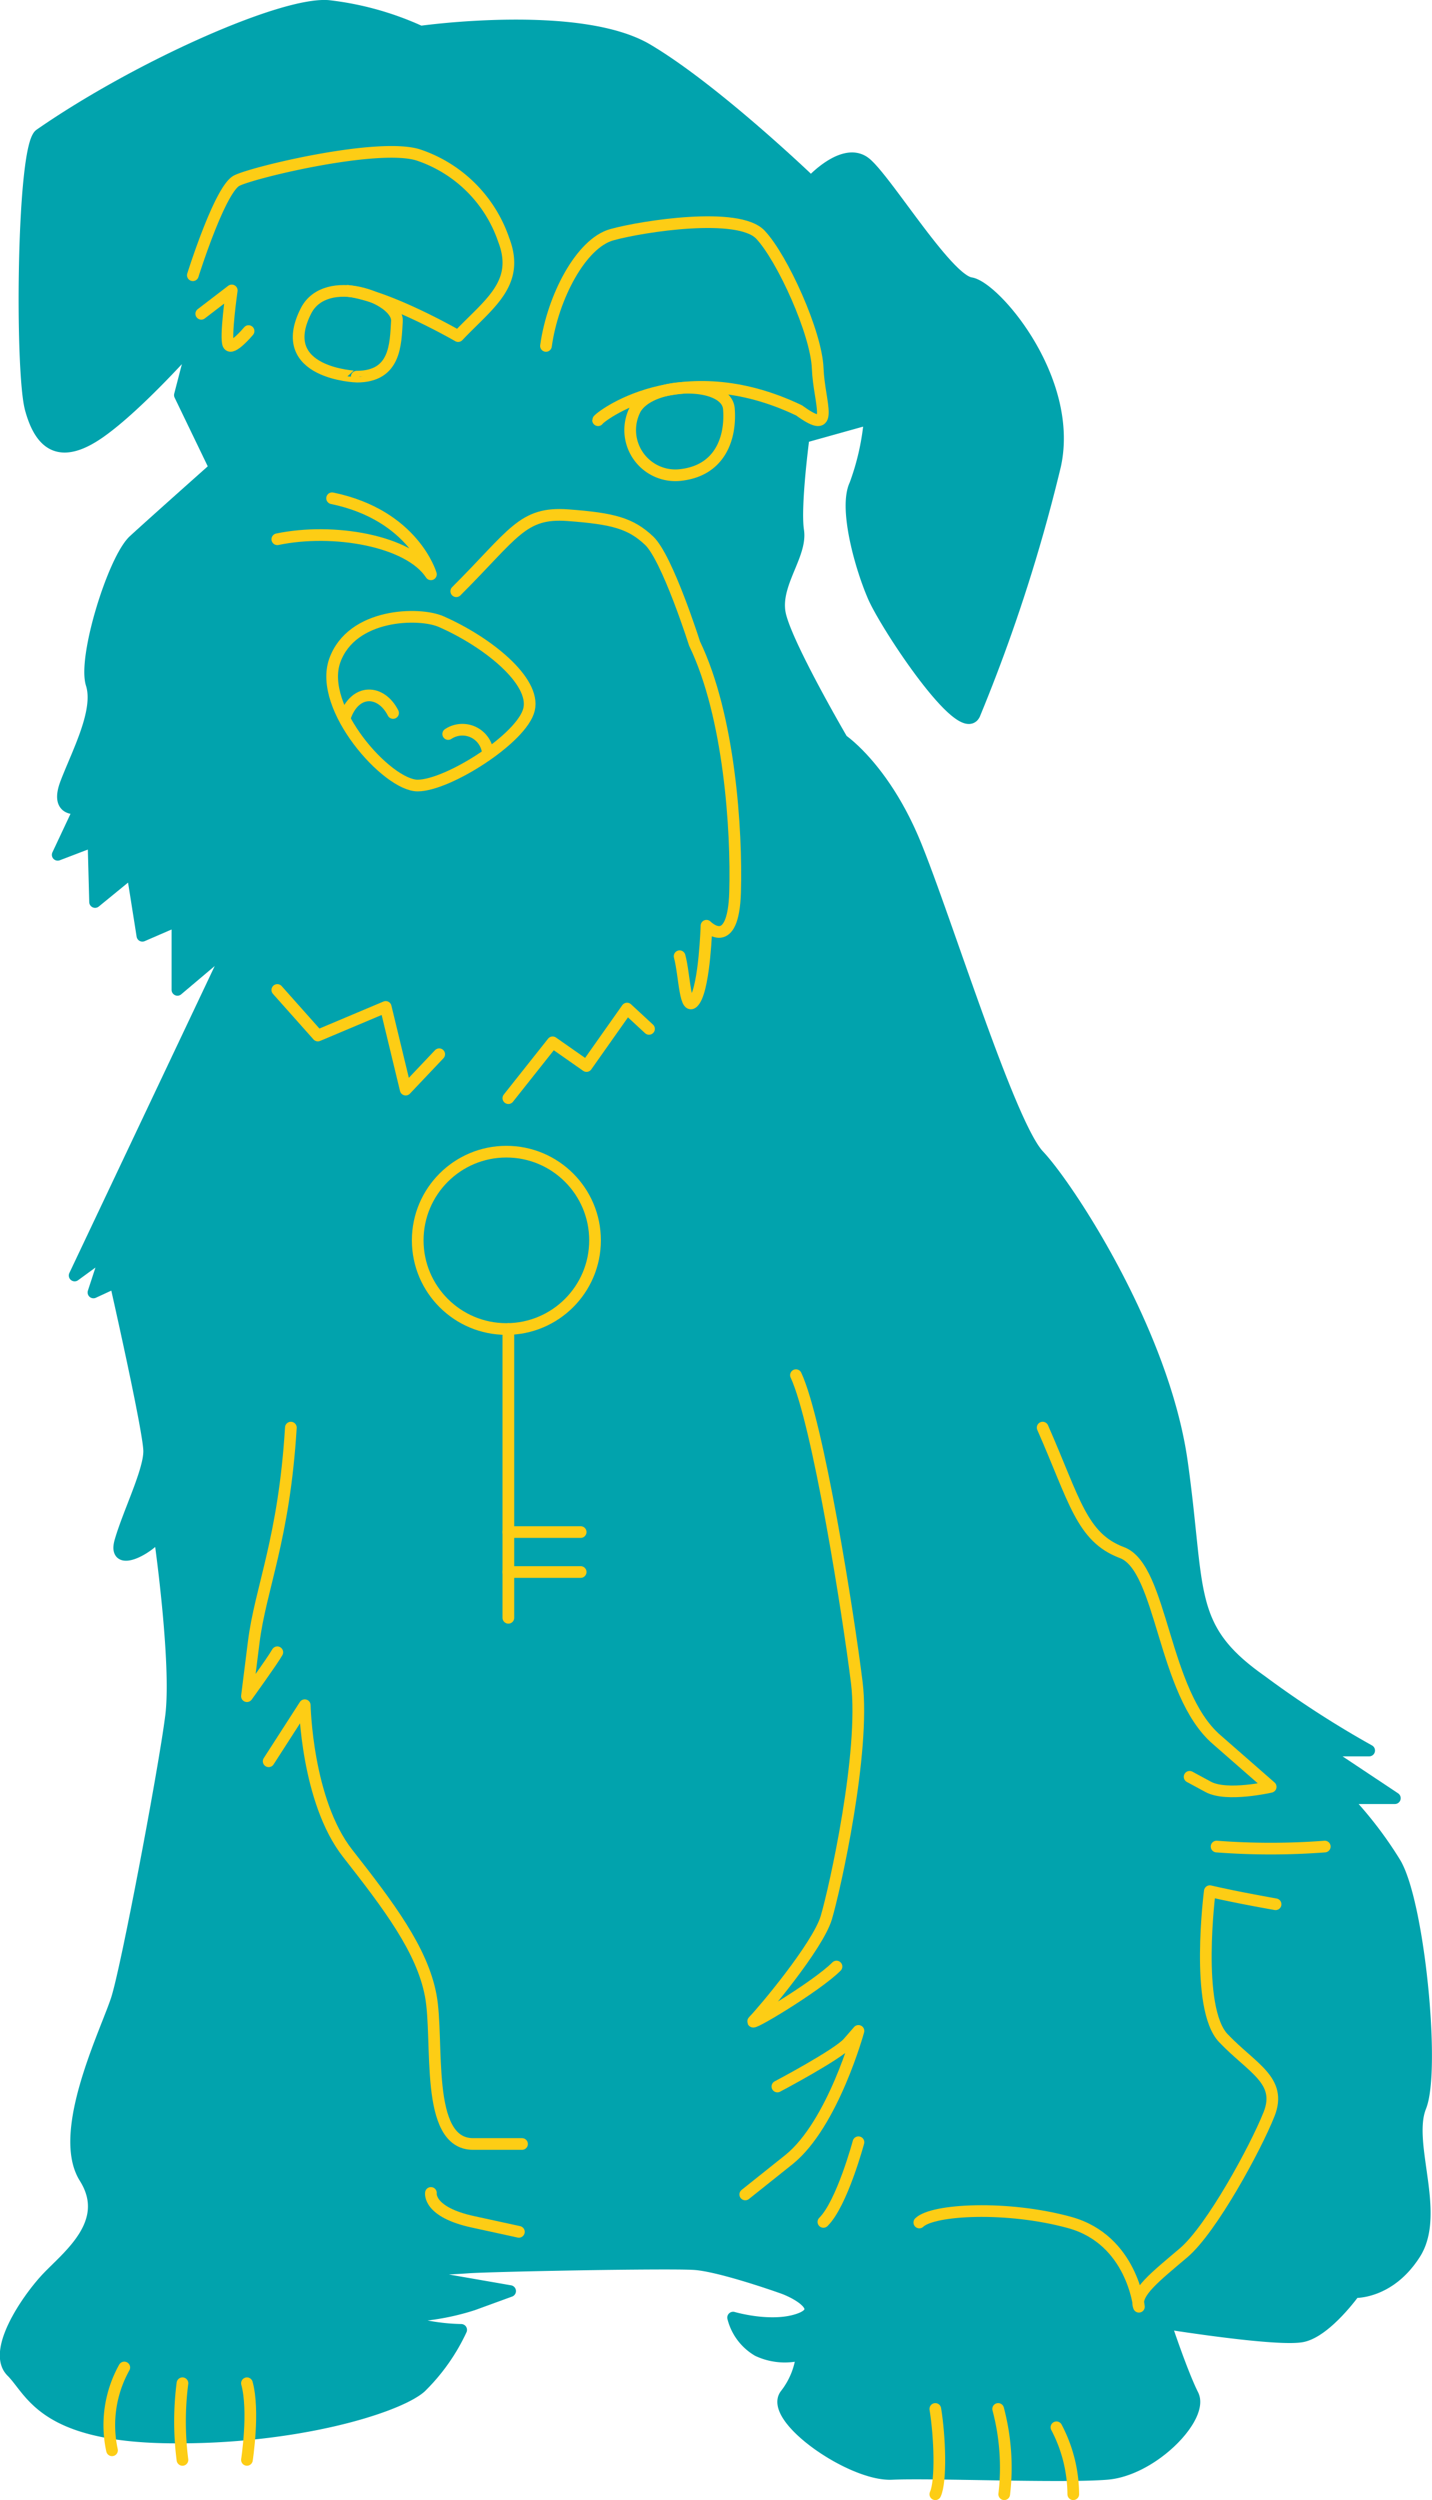 <svg xmlns="http://www.w3.org/2000/svg" viewBox="0 0 122.59 214"><defs><style>.cls-1{fill:#01a3ad;stroke:#01a3ad;}.cls-1,.cls-2{stroke-linecap:round;stroke-linejoin:round;}.cls-2{fill:none;stroke:#fdcd15;}</style></defs><title>Pet-friendly</title><g id="Layer_2" data-name="Layer 2"><g id="Layer_1-2" data-name="Layer 1"><path class="cls-1" d="M67.08,195.87c1.41.53,3.61,1.88,1.25,2.67s-5.57-.16-5.57-.16a4.55,4.55,0,0,0,2.12,2.83,5.43,5.43,0,0,0,3.77.31A6.76,6.76,0,0,1,67.23,205c-1.41,2,5.66,6.92,9.12,6.76s14.46.31,18.39,0,8.33-4.87,7.38-6.76-2.35-6.13-2.35-6.13,9.74,1.57,11.78,1.1,4.4-3.77,4.4-3.77,3,.16,5.19-3.3-.79-9.43.47-12.57-.16-17.61-2.2-20.91a33.39,33.39,0,0,0-4.24-5.5h4.24l-6.13-4.08h3.93a84.94,84.94,0,0,1-9.27-6c-6.45-4.55-5.19-7.54-6.76-18.7S91.44,101.57,88.92,98.9s-7.86-20-10.53-26.56-6.29-9-6.29-9-4.87-8.33-5.34-10.85,1.89-5,1.57-7.07.47-8,.47-8l5.66-1.58a21.39,21.39,0,0,1-1.26,5.66c-.94,2,.48,7.07,1.58,9.59s7.54,12.26,8.64,10.06A143.44,143.44,0,0,0,90.34,39.8c1.57-7.38-5.19-15.24-7.23-15.56S76,15.6,74.15,14s-4.72,1.57-4.72,1.57-8.17-7.86-14-11.32S36,2.71,36,2.71A26,26,0,0,0,28.1.51C24.17.2,11.77,5.72,3.42,11.51,1.9,12.57,1.76,31.81,2.63,35s2.6,4.34,5.93,2,8-7.66,8-7.66l-1.16,4.48,3,6.22s-5.21,4.63-6.94,6.22-4.34,10-3.62,12.29S6.68,64.35,5.66,67s1.16,2.17,1.16,2.17l-1.88,4L8,72l.14,5.21,3.18-2.6.87,5.49,3-1.3v5.93l4.63-3.91L6.39,109.18l2.74-2L8,110.63l1.88-.87s2.89,12.73,2.89,14.46-1.74,5.21-2.46,7.67,2.6.58,3.33-.58c0,0,1.59,11,1,15.62s-3.76,21.4-4.63,24.15-5.2,11.43-2.75,15.33-1.59,6.8-3.32,8.68S-.7,201.31,1,203s2.6,5.5,13.45,5.64S34,206.08,36,204.35a16.77,16.77,0,0,0,3.48-4.92,17.43,17.43,0,0,1-5.93-1.16,20.94,20.94,0,0,0,6.94-1l3.18-1.16-9.83-1.71s4.33-.17,6.21-.31,17.07-.44,19.38-.29S67.08,195.87,67.08,195.87Z"/><path class="cls-2" d="M16.51,23.56s2.31-7.37,3.76-8.1,12.29-3.32,15.62-2.17a11.6,11.6,0,0,1,7.23,7.24c1.45,3.76-1.3,5.49-3.9,8.24,0,0-5.87-3.4-9.44-3.87"/><path class="cls-2" d="M21.28,28.34s-1.44,1.73-1.73,1.15.29-4.63.29-4.63l-2.61,2"/><path class="cls-2" d="M46.74,29.61c.58-4.17,3-8.79,5.64-9.52s10.84-2,12.72,0S69.88,28.48,70,31.52s1.59,5.93-1.59,3.61c-10.27-4.91-17.21.67-17.21.84"/><path class="cls-2" d="M37.77,53.21c3.94,1.73,8.1,5.06,7.52,7.52s-6.94,6.51-9.54,6.51-8.54-6.65-7.09-10.7S35.88,52.38,37.77,53.21Z"/><path class="cls-2" d="M38.37,62.83a2.19,2.19,0,0,1,3.4,1.68"/><path class="cls-2" d="M29.53,61.41c.86-2.51,3.1-2.39,4.12-.38"/><polyline class="cls-2" points="37.6 90.24 34.73 93.27 33.02 86.19 27.21 88.64 23.74 84.74"/><polyline class="cls-2" points="55.56 88.07 53.68 86.33 50.21 91.25 47.31 89.22 43.52 94"/><path class="cls-2" d="M39.06,50.61c4.93-4.92,5.65-6.8,9.56-6.51s5.37.7,6.94,2.17,3.9,8.82,3.9,8.82c3,6.22,3.62,16,3.47,21.26s-2.45,2.89-2.45,2.89-.15,5.07-1,6.37-.86-2.17-1.3-3.76"/><path class="cls-2" d="M28.43,42.65c7,1.45,8.46,6.51,8.46,6.51-1.89-2.89-8.38-4-13.15-3"/><path class="cls-2" d="M26.2,26.6c1.7-3.31,7.9-1.11,7.78.89s-.11,4.75-3.44,4.75C30.54,32.24,23.45,32,26.2,26.6Z"/><path class="cls-2" d="M54.4,35c1.38-2.37,7.81-2.46,8,0s-.73,5.21-4,5.64A3.87,3.87,0,0,1,54.4,35Z"/><path class="cls-2" d="M73.49,183.37s-1.41,5.25-3,6.82"/><path class="cls-2" d="M66.55,178.6s5.21-2.75,6.07-3.76l.87-1s-2.17,7.95-5.93,11l-3.76,3"/><path class="cls-2" d="M68.14,117.71c1.88,4.05,4.48,20.4,5.21,26.33s-1.88,17.64-2.61,20.1-5.49,8.1-6.21,8.82,5.35-2.89,7.08-4.63"/><path class="cls-2" d="M109.2,163s-3.17-.55-5.63-1.12c0,0-1.3,10,1.16,12.58s5.06,3.61,3.91,6.51-4.92,9.83-7.31,11.86-4.26,3.47-3.83,4.62c0,0-.58-5.74-5.93-7.21s-11.71-1.13-12.87,0"/><path class="cls-2" d="M113.41,158.06a60.75,60.75,0,0,1-9.26,0"/><path class="cls-2" d="M89.26,122.2c2.74,6.22,3.32,9.4,6.79,10.7s3.48,12,8.1,16l4.63,4.05s-3.76.87-5.35,0l-1.59-.86"/><path class="cls-2" d="M36.89,187.71s-.28,1.64,3.63,2.48l3.9.85"/><path class="cls-2" d="M23,150.76l3.09-4.8s.16,8.2,3.67,12.68,6.37,8.25,7.11,12.15-.57,12.73,3.63,12.73h4.19"/><path class="cls-2" d="M24.9,122.2c-.58,9.54-2.6,13.74-3.18,18.37l-.58,4.62s2.17-3,2.6-3.76"/><path class="cls-2" d="M10.64,202.65a10.12,10.12,0,0,0-1.05,7.09"/><path class="cls-2" d="M15.62,204a25.69,25.69,0,0,0,0,6.56"/><path class="cls-2" d="M21.14,204c.65,2.36,0,6.56,0,6.56"/><path class="cls-2" d="M80.07,206.2c.39,2.36.52,6.2,0,7.3"/><path class="cls-2" d="M85.45,206.2a19.55,19.55,0,0,1,.52,7.3"/><path class="cls-2" d="M90.44,207.77a12.45,12.45,0,0,1,1.44,5.73"/><circle class="cls-2" cx="43.35" cy="106.17" r="7.59"/><line class="cls-2" x1="43.52" y1="113.76" x2="43.52" y2="138.48"/><line class="cls-2" x1="49.71" y1="134.56" x2="43.52" y2="134.56"/><line class="cls-2" x1="49.71" y1="131.14" x2="43.52" y2="131.14"/></g></g></svg>